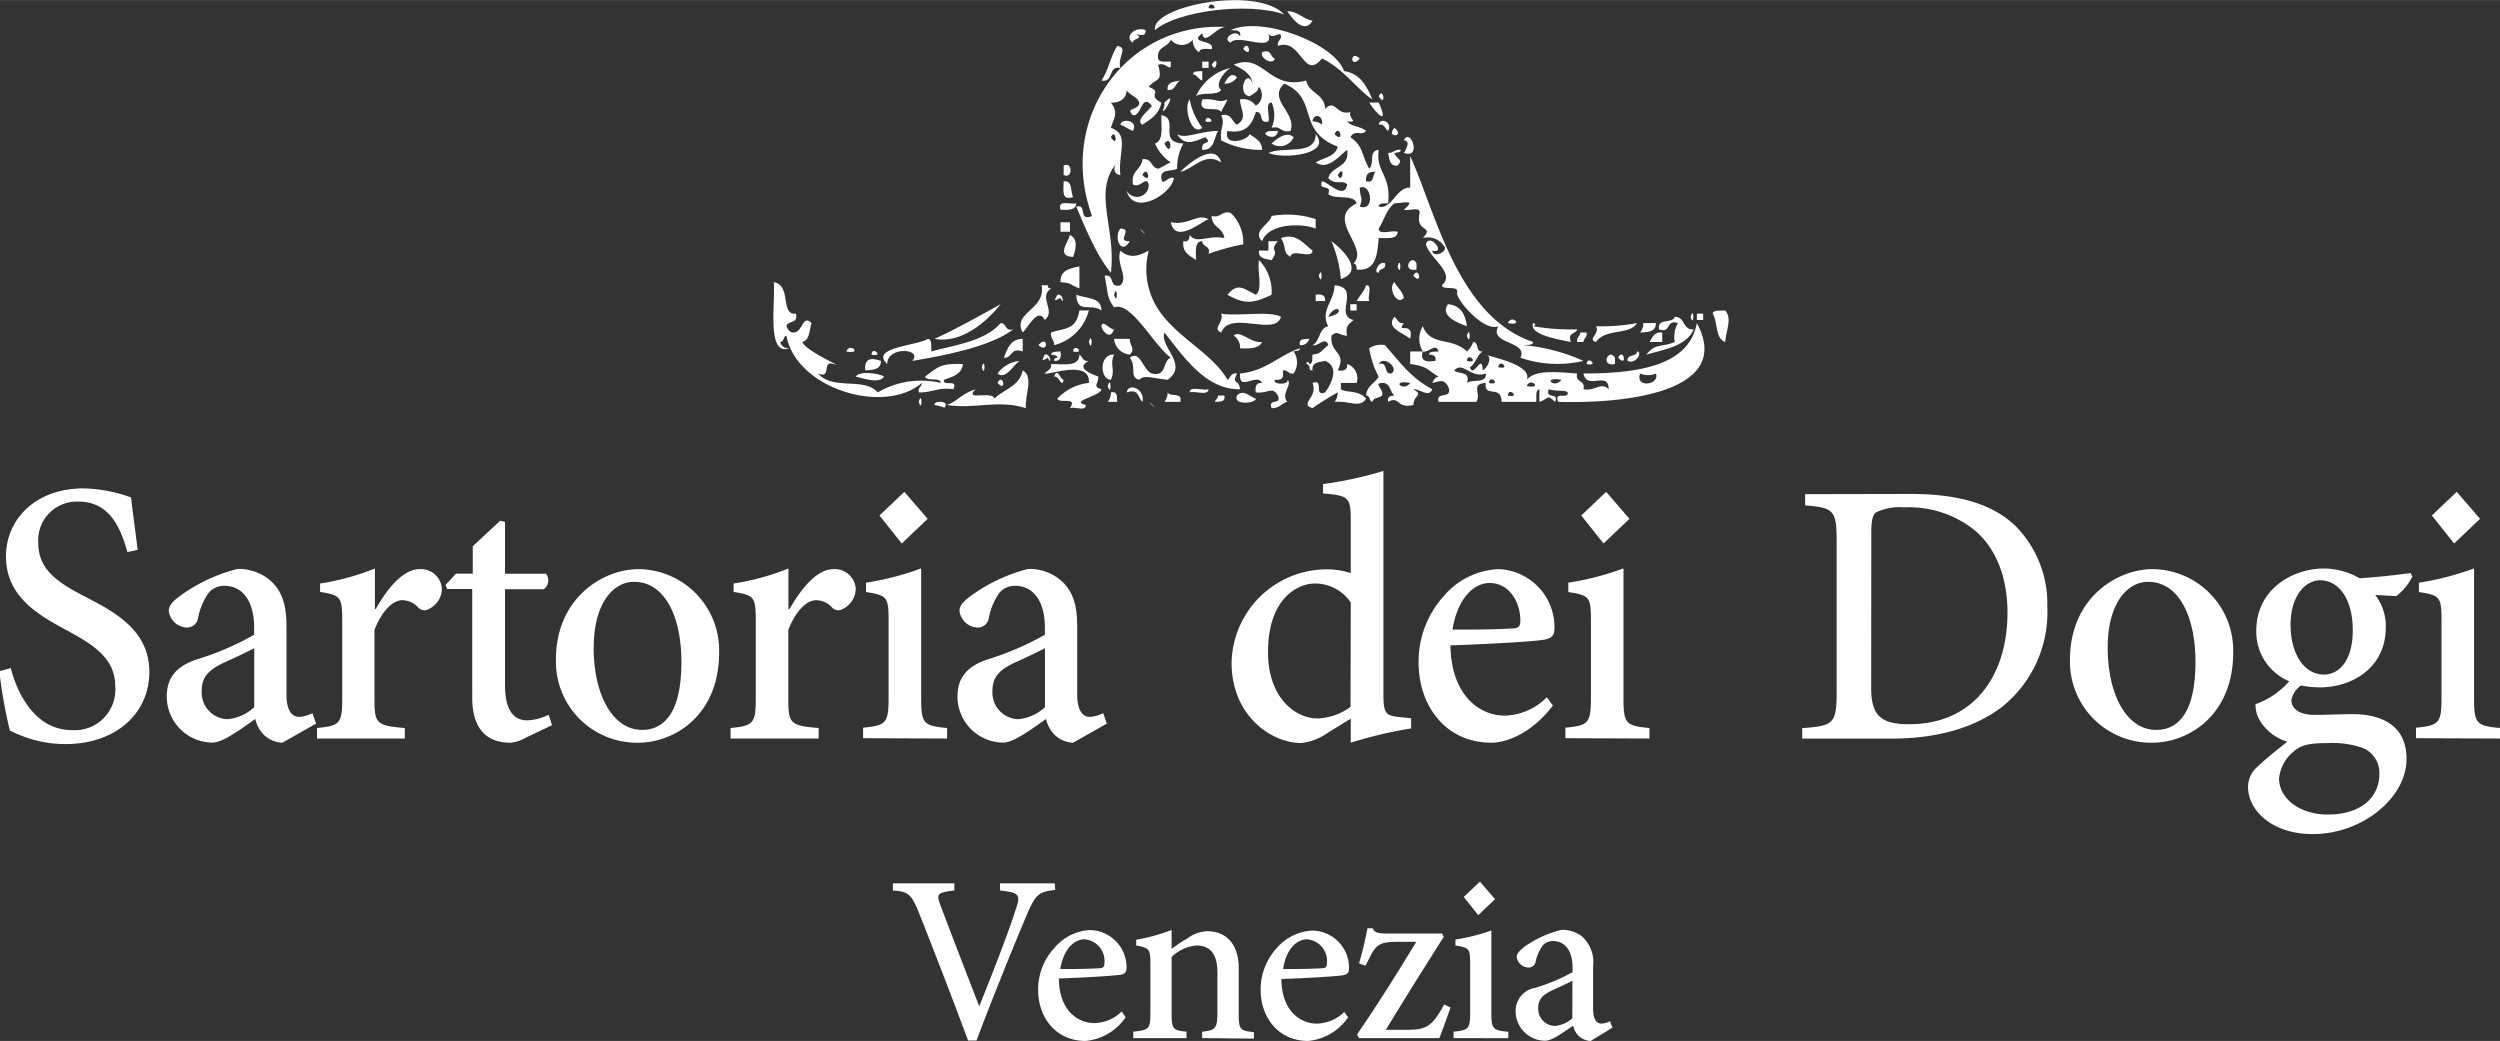 <svg id="Livello_1" data-name="Livello 1" xmlns="http://www.w3.org/2000/svg" width="83.98mm" height="34.97mm" viewBox="0 0 238.07 99.12">
  <rect x="0" y="0" width="238.07" height="99.12" fill="#333333" stroke="none"/>
  <defs>
    <style>
      .cls-1 {
        fill: #fff;
      }
    </style>
  </defs>
  <title>logo-sartoriadeidogi-inverted</title>
  <g>
    <g>
      <g>
        <path class="cls-1" d="M190.94,294c-.63-2.25-1.66-4.8-4.65-4.8a3.68,3.68,0,0,0-3.84,3.87c0,2.51,1.62,3.72,4.48,5.19s6.1,3.22,6.1,7.16-3.17,6.87-8,6.87a11.14,11.14,0,0,1-3.45-.54,12.42,12.42,0,0,1-1.83-.75,44.59,44.59,0,0,1-1-5.65l1.09-.29c.56,2.22,2.22,5.9,5.82,5.9a3.86,3.86,0,0,0,4.12-4.19c0-2.54-1.87-3.83-4.51-5.26s-5.89-3.15-5.89-7.09c0-3.51,2.78-6.48,7.4-6.48a14.29,14.29,0,0,1,4.51.86c.14,1.29.35,2.72.63,5Z" transform="translate(-178.81 -241.44)"/>
        <path class="cls-1" d="M205.7,312.16a2.7,2.7,0,0,1-1.73-.72,3.18,3.18,0,0,1-.85-1.54c-1.41,1-3.1,2.25-4.09,2.25a4.39,4.39,0,0,1-4.34-4.4c0-1.79.92-2.86,2.82-3.51a27.13,27.13,0,0,0,5.5-2.36v-.72c0-2.51-1.13-3.94-2.82-3.94a1.91,1.91,0,0,0-1.52.68,6.1,6.1,0,0,0-1,2.4,1.06,1.06,0,0,1-1.13.89,1.81,1.81,0,0,1-1.66-1.57c0-.57.46-1,1.16-1.5a15.92,15.92,0,0,1,5.39-2.51,4.68,4.68,0,0,1,3,1c1.3,1.07,1.66,2.54,1.66,4.47v6.51c0,1.61.6,2.11,1.2,2.11a3.06,3.06,0,0,0,1.27-.36l.35,1Zm-2.68-9c-.74.39-2.19,1.07-3,1.43-1.3.64-2,1.29-2,2.61a2.54,2.54,0,0,0,2.43,2.72,4.24,4.24,0,0,0,2.57-1.15Z" transform="translate(-178.81 -241.44)"/>
        <path class="cls-1" d="M214.59,299.42c1.09-1.9,2.57-3.79,4.19-3.79a2,2,0,0,1,2.11,1.86,2.17,2.17,0,0,1-1.23,1.93.8.8,0,0,1-1-.11,2.09,2.09,0,0,0-1.55-.72c-.85,0-1.9.93-2.64,2.83V308c0,2.33.18,2.54,2.89,2.76v1H209v-1c2.15-.21,2.4-.43,2.4-2.76v-7.48c0-2.29-.18-2.4-2.11-2.72V297a23.62,23.62,0,0,0,5.22-1.43v3.87Z" transform="translate(-178.81 -241.44)"/>
        <path class="cls-1" d="M228.86,311.69a3.42,3.42,0,0,1-1.45.47c-2.33,0-3.63-1.4-3.63-4.29V297.52h-2.4l-.14-.39,1-1.07h1.59v-2.61l2.61-2.43.46.11v4.94h3.91a1.05,1.05,0,0,1-.21,1.47h-3.7v9.13c0,2.86,1.2,3.36,2.08,3.36a4.8,4.8,0,0,0,2.08-.54l.32,1Z" transform="translate(-178.81 -241.44)"/>
        <path class="cls-1" d="M247.29,303.61c0,5.8-4.12,8.55-7.72,8.55a7.72,7.72,0,0,1-7.82-7.91c0-5.9,4.51-8.62,7.86-8.62A7.74,7.74,0,0,1,247.29,303.61Zm-11.95-.54c0,4.51,1.8,7.87,4.62,7.87,2,0,3.74-1.5,3.74-6.48,0-4.33-1.59-7.62-4.51-7.62C237.14,296.84,235.35,299,235.35,303.07Z" transform="translate(-178.81 -241.44)"/>
        <path class="cls-1" d="M254,299.42c1.09-1.9,2.57-3.79,4.19-3.79a2,2,0,0,1,2.11,1.86,2.17,2.17,0,0,1-1.23,1.93.8.8,0,0,1-1-.11,2.09,2.09,0,0,0-1.55-.72c-.85,0-1.9.93-2.64,2.83V308c0,2.33.18,2.54,2.89,2.76v1h-8.39v-1c2.15-.21,2.4-.43,2.4-2.76v-7.48c0-2.29-.18-2.4-2.11-2.72V297a23.62,23.62,0,0,0,5.22-1.43v3.87Z" transform="translate(-178.81 -241.44)"/>
        <path class="cls-1" d="M261,311.73v-1c2.19-.21,2.43-.43,2.43-2.86v-7.34c0-2.25-.14-2.4-2.15-2.72v-.89a27,27,0,0,0,5.25-1.36V307.9c0,2.43.21,2.65,2.47,2.86v1Z" transform="translate(-178.81 -241.44)"/>
        <path class="cls-1" d="M281,312.16a2.7,2.7,0,0,1-1.73-.72,3.18,3.18,0,0,1-.85-1.54c-1.41,1-3.1,2.25-4.09,2.25a4.39,4.39,0,0,1-4.34-4.4c0-1.79.92-2.86,2.82-3.51a27.13,27.13,0,0,0,5.5-2.36v-.72c0-2.51-1.13-3.94-2.82-3.94a1.91,1.91,0,0,0-1.52.68,6.1,6.1,0,0,0-1,2.4,1.06,1.06,0,0,1-1.13.89,1.81,1.81,0,0,1-1.66-1.57c0-.57.46-1,1.16-1.5a15.92,15.92,0,0,1,5.39-2.51,4.68,4.68,0,0,1,3,1c1.3,1.07,1.66,2.54,1.66,4.47v6.51c0,1.61.6,2.11,1.2,2.11a3.06,3.06,0,0,0,1.27-.36l.35,1Zm-2.68-9c-.74.39-2.19,1.07-3,1.43-1.3.64-2,1.29-2,2.61a2.54,2.54,0,0,0,2.43,2.72,4.24,4.24,0,0,0,2.57-1.15Z" transform="translate(-178.81 -241.44)"/>
        <path class="cls-1" d="M262.56,290.52l2.37-2.25,2.22,2.57-2.47,2.35Z" transform="translate(-178.81 -241.44)"/>
      </g>
      <g>
        <path class="cls-1" d="M313.19,310.8a40.77,40.77,0,0,0-5.75,1.36v-2.29l-2.15,1.32a5.46,5.46,0,0,1-2.57,1c-2.86,0-6.63-2.61-6.63-7.66a9.08,9.08,0,0,1,9.16-8.88,7.16,7.16,0,0,1,2.19.36V291c0-2.25-.21-2.36-2.64-2.58v-.89a36.55,36.55,0,0,0,5.75-1.25v21.22c0,1.9.21,2.08,1.55,2.22l1.09.11Zm-5.75-12A4.12,4.12,0,0,0,304,297c-1.52,0-4.44,1.32-4.44,6.55,0,4.29,2.57,6.3,4.72,6.3a5.56,5.56,0,0,0,3.14-1.11Z" transform="translate(-178.81 -241.44)"/>
        <path class="cls-1" d="M326.69,308.62c-2.22,2.9-4.69,3.54-5.85,3.54-4.41,0-6.94-3.58-6.94-7.62a9.28,9.28,0,0,1,2.36-6.3,7.25,7.25,0,0,1,5.22-2.61,5.53,5.53,0,0,1,5.36,5.51c0,.72-.14,1-.85,1.18s-5,.43-9.06.57c.07,4.69,2.71,6.69,5.18,6.69a5.82,5.82,0,0,0,4-1.75Zm-9.55-7.23c1.87,0,3.7,0,5.64-.11.6,0,.81-.18.81-.72,0-1.86-1.09-3.61-2.93-3.61C319.11,296.95,317.59,298.49,317.13,301.39Z" transform="translate(-178.81 -241.44)"/>
        <path class="cls-1" d="M327.88,311.73v-1c2.19-.21,2.43-.43,2.43-2.86v-7.34c0-2.25-.14-2.4-2.15-2.72v-.89a26.94,26.94,0,0,0,5.25-1.36V307.9c0,2.43.21,2.65,2.47,2.86v1Z" transform="translate(-178.81 -241.44)"/>
        <path class="cls-1" d="M329.39,290.52l2.37-2.25,2.22,2.57-2.47,2.35Z" transform="translate(-178.81 -241.44)"/>
      </g>
      <g>
        <path class="cls-1" d="M360.77,288.47c4.48,0,7.79.93,10,3.08a10.5,10.5,0,0,1,3,7.66,11.52,11.52,0,0,1-4.34,9.56c-2.64,2-6.2,3-10.54,3h-8.46v-1c3-.21,3.28-.43,3.28-3.47V293c0-3-.28-3.22-3-3.44v-1.07ZM357,307c0,2.68,1.06,3.4,3.6,3.4,6.27,0,9.38-4.76,9.38-10.63,0-3.65-1.3-6.76-3.91-8.41a10,10,0,0,0-5.92-1.61,5.22,5.22,0,0,0-2.68.47c-.32.25-.46.68-.46,2Z" transform="translate(-178.81 -241.44)"/>
        <path class="cls-1" d="M391.47,303.61c0,5.8-4.12,8.55-7.72,8.55a7.72,7.72,0,0,1-7.82-7.91c0-5.9,4.51-8.62,7.86-8.62A7.74,7.74,0,0,1,391.47,303.61Zm-11.95-.54c0,4.51,1.8,7.87,4.62,7.87,2,0,3.74-1.5,3.74-6.48,0-4.33-1.59-7.62-4.51-7.62C381.32,296.84,379.52,299,379.52,303.07Z" transform="translate(-178.81 -241.44)"/>
        <path class="cls-1" d="M408.53,296.34A5.26,5.26,0,0,1,407,298.2l-2-.11a4.84,4.84,0,0,1,1,3.11c0,3.83-3.21,5.69-6.27,5.69a9.88,9.88,0,0,1-1.8-.18,2.23,2.23,0,0,0-.92,1.4c0,.68.6,1.4,2.19,1.4,1.27,0,2.47-.07,3.67-.07,2.19,0,5.11.72,5.11,4.26,0,3.72-4.23,7.16-8.92,7.16-4,0-6.13-2.33-6.17-4.4a2.51,2.51,0,0,1,.88-2c.74-.72,2-1.72,2.86-2.4a4.55,4.55,0,0,1-2.61-2,2.87,2.87,0,0,1-.42-1.57,7.66,7.66,0,0,0,3.21-2.18,5.11,5.11,0,0,1-3.14-4.8c0-4.08,3.6-5.94,6.42-5.94a6.92,6.92,0,0,1,3.42.93c1.76-.11,3.56-.32,4.86-.5Zm-11.24,16.61a3.8,3.8,0,0,0-1.45,2.61c0,1.93,2,3.44,4.62,3.44,3.24,0,4.93-1.68,4.93-3.86a2.54,2.54,0,0,0-1.66-2.51,8.87,8.87,0,0,0-3.35-.43C398.69,312.19,397.92,312.41,397.28,312.95Zm-.35-12c0,2.72,1.27,4.72,3.17,4.72,1.52,0,2.75-1.43,2.75-4.22s-1.2-4.76-3.14-4.76C398.27,296.73,396.93,298.24,396.93,301Z" transform="translate(-178.81 -241.44)"/>
        <path class="cls-1" d="M408.88,311.73v-1c2.19-.21,2.43-.43,2.43-2.86v-7.34c0-2.25-.14-2.4-2.15-2.72v-.89a26.94,26.94,0,0,0,5.25-1.36V307.9c0,2.43.21,2.65,2.47,2.86v1Z" transform="translate(-178.81 -241.44)"/>
        <path class="cls-1" d="M410.39,290.52l2.37-2.25,2.22,2.57-2.47,2.35Z" transform="translate(-178.81 -241.44)"/>
      </g>
    </g>
    <g>
      <path class="cls-1" d="M279.3,326.18c-1.56.16-1.88.39-2.75,2.46-.64,1.52-3,7.19-4.75,11.88H271c-1.54-4.16-3.49-9.17-4.73-12.29-.69-1.71-1.06-1.91-2.43-2v-.68h5.85v.68c-1.65.18-1.7.36-1.35,1.34.62,1.66,2.32,6.1,3.72,9.69h0c1.19-2.93,2.78-7,3.49-9.26.46-1.36.34-1.57-1.51-1.77v-.68h5.21Z" transform="translate(-178.81 -241.44)"/>
      <path class="cls-1" d="M286,338.31a5.19,5.19,0,0,1-3.81,2.25c-2.87,0-4.52-2.28-4.52-4.85a5.82,5.82,0,0,1,1.54-4A4.76,4.76,0,0,1,282.6,330a3.55,3.55,0,0,1,3.49,3.5c0,.46-.09.66-.55.75s-3.23.27-5.89.36c0,3,1.77,4.25,3.37,4.25a3.83,3.83,0,0,0,2.61-1.11Zm-6.22-4.6c1.22,0,2.41,0,3.67-.07.39,0,.53-.11.53-.46a2.07,2.07,0,0,0-1.9-2.3C281.06,330.89,280.08,331.87,279.78,333.71Z" transform="translate(-178.81 -241.44)"/>
      <path class="cls-1" d="M293.29,340.29v-.61c1.28-.14,1.45-.3,1.45-1.89V334c0-1.59-.6-2.53-2-2.53a3.92,3.92,0,0,0-2.36,1.09v5.37c0,1.52.14,1.62,1.42,1.75v.61h-5.07v-.61c1.51-.16,1.63-.27,1.63-1.77v-4.71c0-1.43-.14-1.5-1.35-1.73v-.55a17.2,17.2,0,0,0,3.37-.93v1.8c.46-.34.94-.68,1.51-1a3.35,3.35,0,0,1,1.88-.68c1.83,0,3,1.27,3,3.48v4.39c0,1.52.14,1.59,1.45,1.75v.61Z" transform="translate(-178.81 -241.44)"/>
      <path class="cls-1" d="M307.19,338.31a5.19,5.19,0,0,1-3.81,2.25c-2.87,0-4.52-2.28-4.52-4.85a5.82,5.82,0,0,1,1.54-4,4.76,4.76,0,0,1,3.39-1.66,3.55,3.55,0,0,1,3.49,3.5c0,.46-.09.66-.55.75s-3.23.27-5.89.36c0,3,1.77,4.25,3.37,4.25a3.83,3.83,0,0,0,2.61-1.11Zm-6.22-4.6c1.22,0,2.41,0,3.67-.07.39,0,.53-.11.53-.46a2.07,2.07,0,0,0-1.9-2.3C302.26,330.89,301.27,331.87,301,333.71Z" transform="translate(-178.81 -241.44)"/>
      <path class="cls-1" d="M316.94,337.38c-.34,1-.71,2-1.06,2.91h-7.66l-.18-.34c2-2.91,3.78-5.78,5.64-8.83h-1.9c-1.63,0-2,.34-2.61,1.64l-.34.64-.6-.23c.28-.91.62-2.34.8-3.34h.5c.14.36.41.5,1.28.5h5.32l.16.32c-1.86,2.93-3.65,5.78-5.51,8.85h2.13c1.72,0,2.25-.43,3.1-1.84l.32-.57Z" transform="translate(-178.81 -241.44)"/>
      <path class="cls-1" d="M317.23,340.29v-.61c1.42-.14,1.58-.27,1.58-1.82v-4.66c0-1.43-.09-1.52-1.4-1.73v-.57a17.88,17.88,0,0,0,3.42-.86v7.83c0,1.55.14,1.68,1.61,1.82v.61Z" transform="translate(-178.81 -241.44)"/>
      <path class="cls-1" d="M330.29,340.56a1.78,1.78,0,0,1-1.12-.45,2,2,0,0,1-.55-1c-.92.61-2,1.43-2.66,1.43a2.82,2.82,0,0,1-2.82-2.8,2.22,2.22,0,0,1,1.84-2.23,17.9,17.9,0,0,0,3.58-1.5v-.46c0-1.59-.73-2.5-1.84-2.5a1.25,1.25,0,0,0-1,.43,3.83,3.83,0,0,0-.67,1.52.69.69,0,0,1-.73.57,1.17,1.17,0,0,1-1.08-1c0-.36.3-.61.76-1a10.47,10.47,0,0,1,3.51-1.59,3.09,3.09,0,0,1,1.93.61,3.3,3.3,0,0,1,1.08,2.84v4.14c0,1,.39,1.34.78,1.34a2,2,0,0,0,.83-.23l.23.61Zm-1.74-5.73c-.48.25-1.42.68-1.93.91-.85.41-1.33.82-1.33,1.66a1.63,1.63,0,0,0,1.58,1.73,2.79,2.79,0,0,0,1.67-.73Z" transform="translate(-178.81 -241.44)"/>
      <path class="cls-1" d="M318.2,326.85l1.54-1.46,1.44,1.67-1.6,1.52Z" transform="translate(-178.81 -241.44)"/>
    </g>
  </g>
  <g>
    <path class="cls-1" d="M343.1,271c.7.79.05,2,0,3-1-.34-.68-1.93-1.2-2.7C342,270.89,342.65,271.05,343.1,271Z" transform="translate(-178.81 -241.44)"/>
    <path class="cls-1" d="M341,271.3v.6h-.6v-.6Z" transform="translate(-178.81 -241.44)"/>
    <path class="cls-1" d="M314.3,272.5c.74,1.94,2.76,1,4.2,2.4a2.14,2.14,0,0,0,.6-.9c.57,0,.21,1,.9.9-.55.35-.65,1.15-1.2,1.5.28,1.17,1.18-1.47,1.2.3.33-.09,1-1.19.4-1.46.83.29,4.34,1,3.8,2.36.83-.94,2.53-.76,4.8-.6-.23.92.82.58.6,1.5,1.1.22,1.67-.74,2.4,0,0-1.81-2.08.15-2.4-1.5,5.48,0,10.06-.83,10.8-4.8,3.54,6.56-6.76,7.69-13.2,7.5-.46-1.07,1-.18.9-.9-.27-.26-.89-.05-1.8-.3-.37,1,1,.23.6,1.2-.86-.76-.52-.31-1.5,0v-1.2c-.41.09-.25.75-.3,1.2h-3.3c0-1.67-1.72-.33-1.5-1.8-1.48.09-.4,1-.9,1.8h-3.6c-.29-1.09,1.46-.14.9-1.5-.45-.7-.74-.46-1.5-.3.13-.27.26-.54.6-.6-1-.57-1-1-2.7-1.2v-1.2h1.2c-.3,1,.42,1,1.2.9.11-.51-.23-.57-.6-.6,0-.35.55-.25.9-.3-.25-.88-1,.18-1.5,0A2.34,2.34,0,0,1,314.3,272.5ZM335,277c-.52,1.43,1.91,1.09,1.5,0A1.86,1.86,0,0,1,335,277Zm-7.5.6c-1.92-.34-.66.92,0,0Zm-3.3.6c1.59.32.35-.91,0,0Zm-1.8.9c1.25.29.06-.9,0,0Zm-.9-2.7c1.25.29.06-.9,0,0Zm-.9,1.5c1.25.29.06-.9,0,0Zm-2.1,0c.5-.4,1.91.11,1.8-.9-1.43.51-2.18-1.2-3-.3C317.68,277.12,318.88,276.72,318.5,277.9Zm0-2.1c1.25.29.06-.9,0,0Z" transform="translate(-178.81 -241.44)"/>
    <path class="cls-1" d="M338.3,271.6c1,0,.72,1.28,1.8,1.2-.71,1.6-2.72,1.88-4.5,2.4.84-1.12,1.46-.67,2.7-1.2a2.55,2.55,0,0,1,.3-1.8c-1.19-.39-.61,1-1.8.6C336.59,271.69,338.08,272.28,338.3,271.6Z" transform="translate(-178.81 -241.44)"/>
    <path class="cls-1" d="M339.8,271.6c.35-1.19.35,1.19,0,0Z" transform="translate(-178.81 -241.44)"/>
    <path class="cls-1" d="M337.1,273.1v.9h-1.2C336.16,273.56,336.35,273,337.1,273.1Z" transform="translate(-178.81 -241.44)"/>
    <path class="cls-1" d="M336.5,272.2c0,.84-.74.86-1.5.9a1.42,1.42,0,0,0,.3-.9Z" transform="translate(-178.81 -241.44)"/>
    <path class="cls-1" d="M334.7,274.9c.57,0-.07,1.28-.9.9C333.71,275.11,334.67,275.47,334.7,274.9Z" transform="translate(-178.81 -241.44)"/>
    <path class="cls-1" d="M332.9,275.5c.5-1.06.94,1,0,0Z" transform="translate(-178.81 -241.44)"/>
    <path class="cls-1" d="M334.7,272.2c-.71,1.18-3,.47-3.9,1.8-.88-.25.39-.76,0-1.5A18.44,18.44,0,0,0,334.7,272.2Z" transform="translate(-178.81 -241.44)"/>
    <path class="cls-1" d="M332.6,275.5v.6C331.14,276.4,332,274.5,332.6,275.5Z" transform="translate(-178.81 -241.44)"/>
    <path class="cls-1" d="M329.9,276.1c.06-.9,1.25.29,0,0Z" transform="translate(-178.81 -241.44)"/>
    <path class="cls-1" d="M329.9,273.1c.08.48-.28.52-.3.9H329c-.08-.49.29-.52.3-.9Z" transform="translate(-178.81 -241.44)"/>
    <path class="cls-1" d="M324.8,272.5a21.79,21.79,0,0,0,4.2.3c-.13.47-.94.26-.6,1.2-1.41-.28-4-.73-3.6-1.8C325.14,272.26,325,272.5,324.8,272.5Z" transform="translate(-178.81 -241.44)"/>
    <path class="cls-1" d="M329.6,275.8a10.83,10.83,0,0,1-6-.3c.76-1.62-3.09-1.28-2.1-3-1.49.6-4.36-2.94-3.9-3.3-.08-.62-1.32-.08-1.5-.6,1.39-1.13-1.17-2.58-1.5-3.9.31-1.17,2,.93.6.6.08.71,1.33.18,1.2-.3a1.85,1.85,0,0,0-2.1-.9c1.17-1.26-.74-.41-.3-2.4.05-.65-1.06-.13-1.5-.3,1-.9.48-.72-.9-.6-.76.54-1,1.65-1.5,2.4,0,.66,1.27.13,1.8.3,0,.76-1,.59-1.8.6-.14,1.56-.22,3.18-2.1,3,0-.35-.07-.53-.3-.6,1.57-1.46-2.77-4.21.3-5.7-.27-.93-2.1-.3-2.7-.9.37-1-1-.23-.6-1.2.63.07,2.12,1.81,2.4.3-.48-.5-1.12.13-1.8-.6.3-1.2,2.05-.95,1.8-2.7-.77.56-1.82,2-3,1.2.74-.46,1.87-.53,2.1-1.5-4-1.54-1.75-4.6-5.1-6-1.63,1.52,1.23,2.76.6,4.5-.92.22-.88-.52-1.8-.3a2.91,2.91,0,0,0,0-2.4c-.66,0-.13,1.27-.3,1.8-1,.26-.41-1-1.2-.9-.36,1.14-.89,2.11-2.7,1.8-.44,1.56,2,.88,2.1.3.51.39,1.18.62,1.2,1.5a8.06,8.06,0,0,1-3.9-.9c-.14-1.33.41-1.49,0-2.4,1-.21,1,.62,1.5.9,1.1-.63.28-1.5.3-2.4a1.47,1.47,0,0,1,1.5.6,1.21,1.21,0,0,0,.3-1.8c-.16.44-.19.47-.9.9-1.25-.17-.29-2.81.3-1.2-.16-1-1-1.39-1.8-1.8,2.83-1.22,3.31,2.48,6.9,1.5.25,1.25,1.75,1.24,1.8,2.7,1-1,1.07.69,2.4.3-.19.65.85,1-.3.9.4.5,1.33.47,1.8.9-.48.55-1-.21-1.5.6,1.28.89,1,1.59,1.8,3,.55-.58-.11-1.68.9-1.8-.29,2.21,1.19,2.3.9,5.1-.43,0-.85-.05-.9.3,1.22.36,1.69-1.88,3-1.8v-3c2.43,5.33,4.48,15.27,11.7,17.7,0,.35-.55.25-.9.3A17.8,17.8,0,0,1,329.6,275.8Zm-19.8-18q-1-.08-.9.9C309.71,258.91,309.48,258.08,309.8,257.8Zm-1.5,3.3c1.46.54,1.13-2.25,0-1.8C308.33,260.42,308.64,260.16,308.3,261.1Zm-2.1-3c.44,1,.75-1.17,0,0Zm-.3-3.9c.94,1,.5-1.06,0,0Zm-1.2-.9c.14-.93-.81-1.12-.9-.3A1.41,1.41,0,0,1,304.7,253.3Z" transform="translate(-178.81 -241.44)"/>
    <path class="cls-1" d="M322.4,272.2c.35-.91,1.59.32,0,0Z" transform="translate(-178.81 -241.44)"/>
    <path class="cls-1" d="M320.3,275.2l.1,0Z" transform="translate(-178.81 -241.44)"/>
    <path class="cls-1" d="M318.5,273.4c.35-1.19.35,1.19,0,0Z" transform="translate(-178.81 -241.44)"/>
    <path class="cls-1" d="M316.7,270.4c1.19.11,1.66.94,1.8,2.1C317.59,272.17,315.9,271.5,316.7,270.4Z" transform="translate(-178.81 -241.44)"/>
    <path class="cls-1" d="M315.2,278.5c-.3.85-1.27-.08-1.8,0,1,.6.06.47,0,1.5-1.6.39-1.3-.92-2.4-.3-.11-.51.23-.57.6-.6-.45-.35-.35-1.25-1.2-1.2s.29.64,0,1.2c-.24.26-.82.18-.9.6-.33-.07-.2-.6-.6-.6.07-.93.83-1.16,1.2-1.8a8.42,8.42,0,0,1-.9-2.7,2,2,0,0,1,1.5-.3C312.5,276.39,313.28,277.45,315.2,278.5Zm-2.1-.6c-1.92-.34-.66.92,0,0Zm-1.8-.9c.81-.47-.74-1.79-1.2-.9C311.06,275.84,310.51,277.09,311.3,277Z" transform="translate(-178.81 -241.44)"/>
    <path class="cls-1" d="M314.31,272.37s0,0,0-.06A.45.45,0,0,1,314.31,272.37Z" transform="translate(-178.81 -241.44)"/>
    <path class="cls-1" d="M314.3,272.5v0Z" transform="translate(-178.81 -241.44)"/>
    <path class="cls-1" d="M313.4,267.7c.5-1.06.94,1,0,0Z" transform="translate(-178.81 -241.44)"/>
    <path class="cls-1" d="M313.7,266.5v.6C312.24,267.4,313.15,265.5,313.7,266.5Z" transform="translate(-178.81 -241.44)"/>
    <path class="cls-1" d="M312.5,272.2c-.84,1.07,1-.29.6,1.5-.6-.56-2.39-1-1.5-2.1C311.91,271.8,311.91,272.29,312.5,272.2Z" transform="translate(-178.81 -241.44)"/>
    <path class="cls-1" d="M312.5,254.8c.62-1.31,1.75,1.83,0,1.2C312.59,255.82,313.25,254.85,312.5,254.8Z" transform="translate(-178.81 -241.44)"/>
    <path class="cls-1" d="M312.5,269.8c-.69.8-1.55-1-.9-1.5C311.86,268.84,312.37,269.13,312.5,269.8Z" transform="translate(-178.81 -241.44)"/>
    <path class="cls-1" d="M311,256c.54,0,.63-.37,1.2-.3,0,.29-.37.23-.6.3.17.61.9.59.3,1.2C311.11,257.29,311.13,256.57,311,256Z" transform="translate(-178.81 -241.44)"/>
    <path class="cls-1" d="M312.12,273.9l0,.06Z" transform="translate(-178.81 -241.44)"/>
    <path class="cls-1" d="M311.9,266.8c.35-1.18.35,1.19,0,0Z" transform="translate(-178.81 -241.44)"/>
    <path class="cls-1" d="M311.87,274.35l0,0Z" transform="translate(-178.81 -241.44)"/>
    <path class="cls-1" d="M311.6,253.6c1.11.91-.91,1,0,0Z" transform="translate(-178.81 -241.44)"/>
    <path class="cls-1" d="M310.1,253.3c.12-.75,1.37-.23.9.6C310.69,253.71,310.69,253.21,310.1,253.3Z" transform="translate(-178.81 -241.44)"/>
    <path class="cls-1" d="M310.7,266.5c.17.67-.57.43-.6.9C309.56,267.49,310.08,266.24,310.7,266.5Z" transform="translate(-178.81 -241.44)"/>
    <path class="cls-1" d="M310.1,250.6c.44-1,.75,1.17,0,0Z" transform="translate(-178.81 -241.44)"/>
    <path class="cls-1" d="M310.1,251.2c1,2.19-.13,1.21-.9,0Z" transform="translate(-178.81 -241.44)"/>
    <path class="cls-1" d="M309.2,270.1H308c.27-.53.72-.88.9-1.5C309.55,268.55,309,269.67,309.2,270.1Z" transform="translate(-178.81 -241.44)"/>
    <path class="cls-1" d="M306.8,248.2c1.56.24,2.16,1.44,2.7,2.7-1.37-.86-2.72-2.91-4.8-3.9-1.78,2.21-1.93-2-4.2-1.2-.08-.49.29-.52.3-.9-.08-.63-.8.44-1.2-.3.63,2-2.91-.06-3.6.9-.92-.4.52-1.37.9-.6.14-.64-.43-.57-.9-.6C299,242.91,305.93,245.59,306.8,248.2Z" transform="translate(-178.81 -241.44)"/>
    <path class="cls-1" d="M308.9,279.4c-.61.94-1.57.18-3,.3a1.42,1.42,0,0,0,.3-.9,27.63,27.63,0,0,0-2.4,1.5c-1.31-.42.55-1,0-2.4,1.14-.44.06,1.34,1.2.9.64-.87,1.37-2.44,0-3-.57.13-1.29.11-1.2.9-.25.05-.28-.12-.3-.3s-.12-.28-.3-.3c.06-.34.3-.17.3,0,.35,0,.25-.55.3-.9.87-.11.71-.28,1.5-.9-.25-.88-1,.18-1.5,0,.74-.36.58-1.62,1.5-1.8-.81-1.49.57-2.36.6-3.9,2.54.21-.09,2.84,1.8,3.3-.34.36-.85.54-.6,1.5-.75,0-.93-.56-1.5,0-.15,1.78,1.49,1.5.6,3.3.6.1.94-.06.9-.6a1.43,1.43,0,0,1,.9,1.8h-1.5v.6C307,278.86,308.22,278.55,308.9,279.4Zm-3.6-7.8c1.84-.35.75-1.45,0,0Z" transform="translate(-178.81 -241.44)"/>
    <path class="cls-1" d="M308,270.4v.6h-.6v-.6Z" transform="translate(-178.81 -241.44)"/>
    <path class="cls-1" d="M308.3,247c-.91,1.11-1-.91,0,0Z" transform="translate(-178.81 -241.44)"/>
    <path class="cls-1" d="M305.6,264.4c1.07.79,3.18,2.85.9,3.6A11.92,11.92,0,0,0,305.6,264.4Z" transform="translate(-178.81 -241.44)"/>
    <path class="cls-1" d="M305,263.07l0,.13C305,263.15,305,263.1,305,263.07Z" transform="translate(-178.81 -241.44)"/>
    <path class="cls-1" d="M304.1,269.5c.6-.1.94.06.9.6h-.9Z" transform="translate(-178.81 -241.44)"/>
    <path class="cls-1" d="M304.4,267.7c.35-1.19.35,1.19,0,0Z" transform="translate(-178.81 -241.44)"/>
    <path class="cls-1" d="M304.1,254.2c1.6,1.95-3.09,2.42-4.5,1.8C301,255.32,304.13,256.33,304.1,254.2Z" transform="translate(-178.81 -241.44)"/>
    <path class="cls-1" d="M304.1,262.3v.9c-1.4-.56-4.52-.47-5.1,1.2-1-.95.76-1.63.9-2.4A8.64,8.64,0,0,1,304.1,262.3Z" transform="translate(-178.81 -241.44)"/>
    <path class="cls-1" d="M303.8,265.3c0,.86-2.06-.26-2.1.6-.8-.5-.32-.81-.9-1.8C302.23,263.61,302.86,264.55,303.8,265.3Z" transform="translate(-178.81 -241.44)"/>
    <path class="cls-1" d="M303.8,243.4c-.85,1.5-2.23-.62-2.4-.9C302.48,242.52,302.85,243.25,303.8,243.4Z" transform="translate(-178.81 -241.44)"/>
    <path class="cls-1" d="M303.5,273.7a.83.83,0,0,1-.9.6C302.46,273.66,303,273.73,303.5,273.7Z" transform="translate(-178.81 -241.44)"/>
    <path class="cls-1" d="M302.6,274.6c0,.29-.37.23-.6.3a1.87,1.87,0,0,1,0,2.1c-.49.08-.52-.29-.9-.3s.39,1-.9.9c-.22.49,1.42.49,1.2,0,.55.4-.66,1.34,0,2.1-.57.13-.75.64-1.5.6-.37-1,1-.23.6-1.2-.54-.93-.92-.16-2.1-.3-.1-.6.06-.94.6-.9-.54-1-2.25.91-2.1-.9C299.37,276.77,300.57,275.27,302.6,274.6Z" transform="translate(-178.81 -241.44)"/>
    <path class="cls-1" d="M299.9,255.1c.49-.45,1.44-1.22,2.1-.6A1.41,1.41,0,0,1,299.9,255.1Z" transform="translate(-178.81 -241.44)"/>
    <path class="cls-1" d="M299.6,264.4h.9c-.93,1.07.26.66-.6,1.8-.57-.13-1.29-.11-1.2-.9h.9Z" transform="translate(-178.81 -241.44)"/>
    <path class="cls-1" d="M299.3,254.2c.09-.41.75-.25,1.2-.3C300.42,254.6,299.7,254.59,299.3,254.2Z" transform="translate(-178.81 -241.44)"/>
    <path class="cls-1" d="M300.2,247c-.09.64-1.42.07-1.2-.6C299.95,246.06,299.73,246.87,300.2,247Z" transform="translate(-178.81 -241.44)"/>
    <path class="cls-1" d="M298.7,266.2a4.31,4.31,0,0,1,1.2,3.3c-1.88.93-2.71.84-4.2,0,1-1.21,1.55-.56,2.7,0C299.09,269,298.51,267.21,298.7,266.2Z" transform="translate(-178.81 -241.44)"/>
    <path class="cls-1" d="M300.8,271.6c-.56,1.93-4.86-.68-5.7,1.5-.91-.37.32-1,0-1.8C296.61,271.58,299.71,271,300.8,271.6Z" transform="translate(-178.81 -241.44)"/>
    <path class="cls-1" d="M296.3,273.4c.53-.61,1.64.75,2.7.6-.29.61-1.15.65-2.1.6A1.32,1.32,0,0,0,296.3,273.4Z" transform="translate(-178.81 -241.44)"/>
    <path class="cls-1" d="M297.2,246.1c.5-1.06.94,1,0,0Z" transform="translate(-178.81 -241.44)"/>
    <path class="cls-1" d="M298.4,279.4c0,.46-2.22.66-1.8-.3C297.21,278.46,297.79,279.18,298.4,279.4Z" transform="translate(-178.81 -241.44)"/>
    <path class="cls-1" d="M301.1,242.8c-3.56-1.21-10.28-.28-12.3,1.5C288.3,242.07,298.42,240,301.1,242.8Zm-7.2-.6c1.25.29.06-.9,0,0Z" transform="translate(-178.81 -241.44)"/>
    <path class="cls-1" d="M296,261.7a3.88,3.88,0,0,1,1.2,3,22.26,22.26,0,0,0-3.3.9c.22-.82-.6-.6-.6-1.2-.76,0-.59,1-.6,1.8-.57-.44-1.33-.67-1.2-1.8.51.11.57-.23.6-.6.63.91,1.7,0,3.3.3-.1-1-1.22-1-1.2-2.1C295.12,262.22,295.08,261.48,296,261.7Z" transform="translate(-178.81 -241.44)"/>
    <path class="cls-1" d="M289.27,271.13c1.82,2.56,5.08,4.05,6.43,6.47.31-.19.31-.69.9-.6-.51,1.12.18.47.3,1.5-3.27.06-5.37-3.09-7.2-5.4-.5,1.36,2.35,3.05.3,4.5-1.78-.21-2.2-.47-2.7,0-1-.26-.2-1.15-.9-2.1,1-.79,1.25,1.2,2.1,1.5,1.45.35,1-1.22,1.8-1.5-1.72-1.31-3.77-5.39-5.4-4.8-.73-1-.55-1.38-.9-3,1-.23.38,1.22,1.5.9.81-.73-.43-2,0-3.3.91.8,1.73.51,2.7,0a7,7,0,0,0,1.07,5.83Zm-4.37-1.63c.35,1.19.35-1.19,0,0Z" transform="translate(-178.81 -241.44)"/>
    <path class="cls-1" d="M295.4,249.4c.27-.52.67-1.16,1.2-.6A1.32,1.32,0,0,1,295.4,249.4Z" transform="translate(-178.81 -241.44)"/>
    <path class="cls-1" d="M295.7,244h-.21A.7.7,0,0,1,295.7,244Z" transform="translate(-178.81 -241.44)"/>
    <path class="cls-1" d="M295.4,279.1c.14.64-.43.57-.9.6.06-.24.3-.3.3-.6Z" transform="translate(-178.81 -241.44)"/>
    <path class="cls-1" d="M282.8,262c-3.4-9.41,3.37-18.47,12.69-18-.94.09-2,1.83-2.19.61-1.38,1,1.22.55.9,1.5-.47,0-1.14-.14-1.2.3a1.32,1.32,0,0,1-.6-1.2,1.35,1.35,0,0,1-2.1,0c-.25.75-1.37.63-1.2,1.8.09.41.75.25,1.2.3.09,1.23-.41-.05-1.2.3.46,1.74-.18,1.18-.9,2.1,1.41.55-.23.74,1.2,1.5-.2,1.1-1,1.56-1.8,2.1-.71-.44.63-1.35.9-1.8-1-1.25-.95,1-1.8.9-.8-.77.58-.43.6-1.2-.2-.6-.92-.69-1.2-1.2,0,.46-.26,1.22-1.5,1.2.8,1,.21,1.57,0,2.4,1.82.62.66,2.37.9,4.5-.64-.08-.69-.69-.39-1.09l.09-.11-.09.11c-2.25,2.71,0,6.15-.51,10.39-1.4-1.63-2.69-4.87-3.3-6.3C282.39,260.81,281.44,262.56,282.8,262Zm1.8-7.5c.75,1.17.44-1,0,0Z" transform="translate(-178.81 -241.44)"/>
    <path class="cls-1" d="M295.7,250.9c-.16.44-.44.76-.6,1.2-.34-.66-2.3.3-1.8-1.2C294.63,250.76,294.79,251.31,295.7,250.9Z" transform="translate(-178.81 -241.44)"/>
    <path class="cls-1" d="M296,247.9c-.54.28-1.59,1.58-.9,2.1-.41.59-1.84.16-2.4.6A4.8,4.8,0,0,1,296,247.9Z" transform="translate(-178.81 -241.44)"/>
    <path class="cls-1" d="M294.2,247.6c.75-1.17.44,1,0,0Z" transform="translate(-178.81 -241.44)"/>
    <path class="cls-1" d="M291.2,257.8c.68-.7,3.3-2.95,3.9-.9C293.52,255.86,292.45,257.55,291.2,257.8Z" transform="translate(-178.81 -241.44)"/>
    <path class="cls-1" d="M293.6,253c.06-.9,1.25.29,0,0Z" transform="translate(-178.81 -241.44)"/>
    <path class="cls-1" d="M293.9,247.3v.6h-.6v-.6Z" transform="translate(-178.81 -241.44)"/>
    <path class="cls-1" d="M292.1,278.8c0-.66,1.27-.13,1.8-.3C293.86,279.16,292.63,278.63,292.1,278.8Z" transform="translate(-178.81 -241.44)"/>
    <path class="cls-1" d="M293.3,255.7c-.19-1,1.08-.41.3-1.2-1.13.45-2,.86-2.7-.3.77.52,2.09-.28,3.9-.3C294.39,254.59,294.47,255.77,293.3,255.7Z" transform="translate(-178.81 -241.44)"/>
    <path class="cls-1" d="M290.3,262.6c1.76.33,2.45-.87,3.6-.3C293.06,262.64,290.76,264.66,290.3,262.6Z" transform="translate(-178.81 -241.44)"/>
    <path class="cls-1" d="M293.3,248.2v.9c-.39-.11-.47-.53-.9-.6C292.45,248.15,292.95,248.25,293.3,248.2Z" transform="translate(-178.81 -241.44)"/>
    <path class="cls-1" d="M293.3,253.6c-1,.87-1.83-1.91-1.2-2.7A6.48,6.48,0,0,0,293.3,253.6Z" transform="translate(-178.81 -241.44)"/>
    <path class="cls-1" d="M290,278.8c.22.48,1.47-.07,1.2.9h-1.5A1.42,1.42,0,0,0,290,278.8Z" transform="translate(-178.81 -241.44)"/>
    <path class="cls-1" d="M291.5,255.1a4.8,4.8,0,0,0-.6,2.4c-.52.28-1.61,0-1.5.9s.64-.29,1.2,0c-.26,1.57-3.86,3.66-4.5,1.2a1.12,1.12,0,0,0,2.1-.6c-.25-.88-.76.39-1.5,0-.23-1.33.81-1.39.9-2.4.94-.14.79.81,1.5.9.44-.16.76-.44,1.2-.6a4.08,4.08,0,0,1-1.5-1.8c.84-.26.58-1.62.6-2.7C291.16,252.71,289,255,291.5,255.1Zm-1.8,0c.73,1.54.77-1,0,0Zm-2.1,3c.94,1,.5-1.06,0,0Z" transform="translate(-178.81 -241.44)"/>
    <path class="cls-1" d="M289.7,251.2c1.53-1.53-.67,2.09,0,.3C289.72,251.44,289.66,251.24,289.7,251.2Z" transform="translate(-178.81 -241.44)"/>
    <path class="cls-1" d="M291.2,249.1c-.47.23-.45,1-1.2.9C289.91,249.21,290.63,249.23,291.2,249.1Z" transform="translate(-178.81 -241.44)"/>
    <path class="cls-1" d="M288.5,280c-.82-.91.91.82,0,0Z" transform="translate(-178.81 -241.44)"/>
    <path class="cls-1" d="M287.9,244.3c.09,1-1.41,0-.6.6-.07.33-.6.2-.6.6C285.81,245,286.87,243.9,287.9,244.3Z" transform="translate(-178.81 -241.44)"/>
    <path class="cls-1" d="M287.6,263.5c-.82-.91.91.82,0,0Z" transform="translate(-178.81 -241.44)"/>
    <path class="cls-1" d="M286.1,278.8c.16-1,1.8-.28,1.5.9C287.16,279.34,287.31,278.39,286.1,278.8Z" transform="translate(-178.81 -241.44)"/>
    <path class="cls-1" d="M285.5,253.3c.12-.66,1.76-.4,1.2.6C286.26,253.74,285.94,253.46,285.5,253.3Z" transform="translate(-178.81 -241.44)"/>
    <path class="cls-1" d="M286.4,273.7c0,.75.56.93,0,1.5a1.64,1.64,0,0,1-1.5-1.5Z" transform="translate(-178.81 -241.44)"/>
    <path class="cls-1" d="M285.5,263.2c1.29,0-.5,1.28.9,1.2C285.56,265.84,284.83,264,285.5,263.2Z" transform="translate(-178.81 -241.44)"/>
    <path class="cls-1" d="M285.2,245.8c1.1.23,0,1,.3,2.1-1.24-.24-.56,1.44-1.8,1.2C284.36,248.16,284.57,246.77,285.2,245.8Z" transform="translate(-178.81 -241.44)"/>
    <path class="cls-1" d="M285.2,279.7h-.9a1.42,1.42,0,0,0,.3-.9C285.24,278.66,285.17,279.23,285.2,279.7Z" transform="translate(-178.81 -241.44)"/>
    <path class="cls-1" d="M283.7,272.5c.08-.71.8.34,1.2.3C284.48,274,283.67,272.75,283.7,272.5Z" transform="translate(-178.81 -241.44)"/>
    <path class="cls-1" d="M284.6,277.6c-1.06,0-1.15-2.49.3-2.4C284.44,276.26,285.06,276.54,284.6,277.6Z" transform="translate(-178.81 -241.44)"/>
    <path class="cls-1" d="M284.3,278.2c.35-1.19.35,1.19,0,0Z" transform="translate(-178.81 -241.44)"/>
    <path class="cls-1" d="M281.3,269.5c.92.38,2.41.19,2.4,1.5C282.69,270.24,281.38,271.4,281.3,269.5Z" transform="translate(-178.81 -241.44)"/>
    <path class="cls-1" d="M283.4,277.3c0,.75-.57.94.3,1.2-.09.68-3.06,1.1-1.5,1.5.05.65-1.06.13-1.5.3.76-1.15-1-.38-1.2-.9a4.73,4.73,0,0,1,3-1.5c.19-2.3-3.91-.7-4.2-.9.19-.31.69-.31.6-.9,1.19,0,2.69.29,2.7-.9.31.19.31.69.9.6C281.2,276.47,282.67,277,283.4,277.3Z" transform="translate(-178.81 -241.44)"/>
    <path class="cls-1" d="M282.5,274c.35-1.19.35,1.19,0,0Z" transform="translate(-178.81 -241.44)"/>
    <path class="cls-1" d="M281.6,271h.9a4.61,4.61,0,0,1-3.3,3.3c0-.54-.37-.63-.3-1.2C280.25,272.64,281.27,272.89,281.6,271Z" transform="translate(-178.81 -241.44)"/>
    <path class="cls-1" d="M281.6,266.8v2.1c-1.06-.41-.59-.49-1.8-.6C279.76,267.16,280.67,267,281.6,266.8Z" transform="translate(-178.81 -241.44)"/>
    <path class="cls-1" d="M281,274.9c.06-.9,1.25.29,0,0Z" transform="translate(-178.81 -241.44)"/>
    <path class="cls-1" d="M279.8,261.4c-.31-1,.93-.47,1.5-.6C281.26,261.46,280.54,261.45,279.8,261.4Z" transform="translate(-178.81 -241.44)"/>
    <path class="cls-1" d="M280.7,263.8c.79.4.57,1.33.3,2.1C279.36,265.84,280.52,264.54,280.7,263.8Z" transform="translate(-178.81 -241.44)"/>
    <path class="cls-1" d="M280.7,262.6v.9h-.9v-.9Z" transform="translate(-178.81 -241.44)"/>
    <path class="cls-1" d="M281,260.2c-1.18.38-.89-.71-.9-1.5C281,258.59,280.72,259.68,281,260.2Z" transform="translate(-178.81 -241.44)"/>
    <path class="cls-1" d="M280.1,257.2c.88-.44.88,1.34,0,.9Z" transform="translate(-178.81 -241.44)"/>
    <path class="cls-1" d="M279.2,277.3c.29-1,.59.34.9.3C279.93,278.47,279.63,277.14,279.2,277.3Z" transform="translate(-178.81 -241.44)"/>
    <path class="cls-1" d="M279.5,269.5c.62-.16.64,1.17.3.3C279.18,270.14,279.16,270.12,279.5,269.5Z" transform="translate(-178.81 -241.44)"/>
    <path class="cls-1" d="M279.8,274.9c.1.6-.06.94-.6.9-.05-.25.12-.28.3-.3,0-.29-.37-.23-.6-.3C278.95,274.85,279.45,274.95,279.8,274.9Z" transform="translate(-178.81 -241.44)"/>
    <path class="cls-1" d="M278.3,275.2c.62-.16.64,1.17.3.3C278,275.84,278,275.82,278.3,275.2Z" transform="translate(-178.81 -241.44)"/>
    <path class="cls-1" d="M278,268.6h.6c-.05.25.12.28.3.3-1.26.83.51,2.14-.6,3-.61-1.24-1.52.61-2.1,1.2C275.17,271.16,278.44,270.94,278,268.6Z" transform="translate(-178.81 -241.44)"/>
    <path class="cls-1" d="M277.7,274.3c.91-1.11,1,.91,0,0Z" transform="translate(-178.81 -241.44)"/>
    <path class="cls-1" d="M276.2,276.7c1.09.61.18,2.39.3,3.6-2.61-.84-4.93.12-7.5-.3,1.11-.44,1.25-1,2.7-1.5-1.15,1.18,1.68.09,1.8.9C274.39,278.49,275.92,278.22,276.2,276.7Z" transform="translate(-178.81 -241.44)"/>
    <path class="cls-1" d="M276.2,273.7v1.2c-1.21-.41-.95.65-1.8.6C274.75,274.65,275,273.72,276.2,273.7Z" transform="translate(-178.81 -241.44)"/>
    <path class="cls-1" d="M274.1,272.2c.6,0,.38.82,1.2.6-2.27,1.73-7,2.56-9.6,3,1-1.2-2.42-1.42-2.4.3-1.69-1.59,2.73-1.72,3.9-2.4.41.09.25.75.3,1.2C269.46,274.33,272.56,274,274.1,272.2Z" transform="translate(-178.81 -241.44)"/>
    <path class="cls-1" d="M273.8,277a3,3,0,0,1,2.1-1.2C275.27,276.25,274.57,277.62,273.8,277Z" transform="translate(-178.81 -241.44)"/>
    <path class="cls-1" d="M273.8,277.9c.5-1.06.94,1,0,0Z" transform="translate(-178.81 -241.44)"/>
    <path class="cls-1" d="M272.3,276.4c.35-1.19.35,1.19,0,0Z" transform="translate(-178.81 -241.44)"/>
    <path class="cls-1" d="M266.9,277.3c1.32-1,1.52-1.26,3.6-1.2-.09,1-1,1.2-1.8,1.5-.12.72,1.37-.17.9.9-1.42-.22-2.06.34-3.3.3-.08-.49.28-.52.3-.9-3.63,3.1-12,.52-12.9-4.5-.33.07-.2.6-.6.6a.83.83,0,0,0,.9.6c-2.18.78-1.36-4-1.5-6.3,1.72.32.59,3.19,2.1,3,.26,1-.78.62-.9,1.2.13.27.26.54.6.6,1,.07.87-1.79,1.8-.9-.23.67-.17,1.63-.9,1.8.41.92,4.18,2.5,3,2.1s-.14,1.46-1.5.9c1.5,1.65,4.37.31,5.7,1.8a8.15,8.15,0,0,1,6-.9C268.32,277.28,267.08,277.82,266.9,277.3Z" transform="translate(-178.81 -241.44)"/>
    <path class="cls-1" d="M274.1,270.4c-1.34,1.69-3.77,3.79-6.3,3.3C270,272.71,272,271.55,274.1,270.4Z" transform="translate(-178.81 -241.44)"/>
    <path class="cls-1" d="M267.8,280c-.08-.48,1.62-.42.9.3C268.81,280.18,267.8,280,267.8,280Z" transform="translate(-178.81 -241.44)"/>
    <path class="cls-1" d="M266.3,279.7c.35-1.19.35,1.19,0,0Z" transform="translate(-178.81 -241.44)"/>
    <path class="cls-1" d="M262.7,275.8c0,.84-.74.86-1.5.9C261.09,275.41,261.95,275.54,262.7,275.8Z" transform="translate(-178.81 -241.44)"/>
    <path class="cls-1" d="M263,277.3c-.47.74-2.1.12-2.7,0C260.64,276.7,262.62,277,263,277.3Z" transform="translate(-178.81 -241.44)"/>
    <path class="cls-1" d="M261.8,275.2c.06-.9,1.25.29,0,0Z" transform="translate(-178.81 -241.44)"/>
    <path class="cls-1" d="M259.4,274.9c.35-.91,1.59.32,0,0Z" transform="translate(-178.81 -241.44)"/>
  </g>
</svg>
